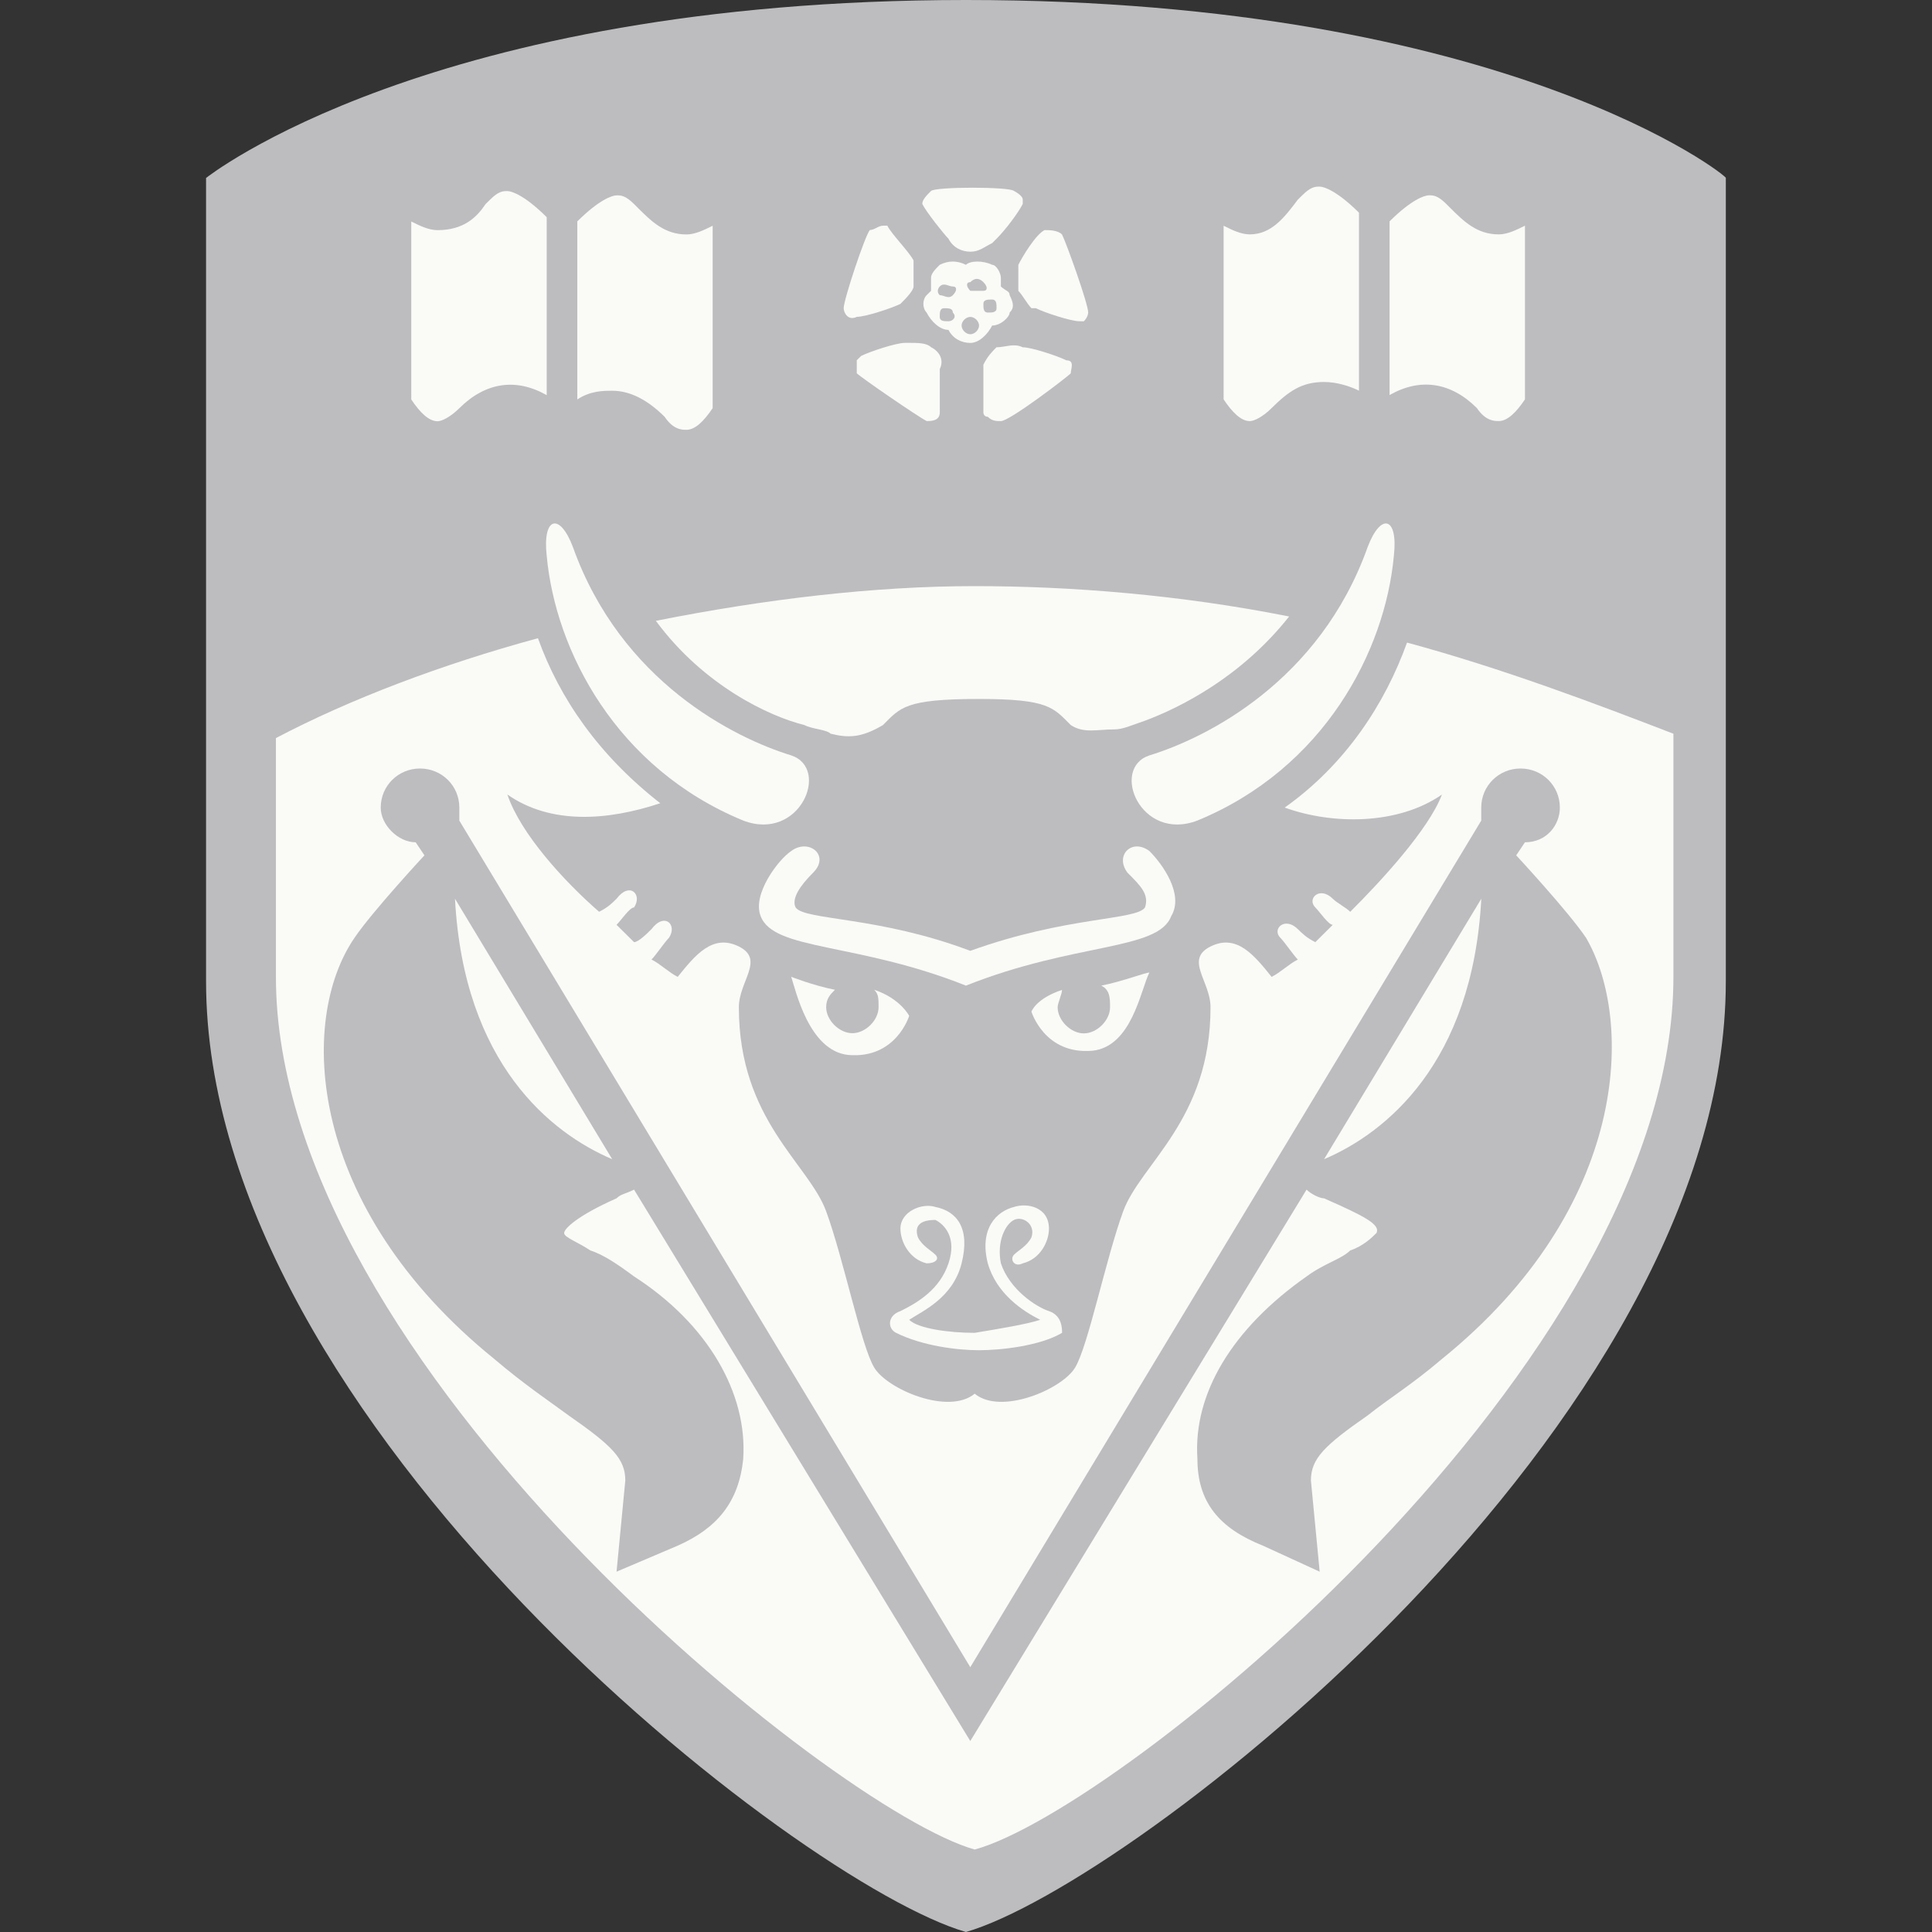 <svg width="32" height="32" viewBox="0 0 32 32" fill="none" xmlns="http://www.w3.org/2000/svg">
<rect x="0" y="0" width="32" height="32" fill="#333333" stroke="none"/>
<path d="M15.999 0C7.102 0 3.413 2.948 3.413 2.948V16.252C3.413 23.587 13.251 31.209 15.999 32C18.748 31.209 28.585 23.587 28.585 16.252V2.948C28.657 2.948 24.968 0 15.999 0Z" fill="#BDBDC0"/>
<path d="M14.48 16.394C14.552 16.466 14.552 16.538 14.552 16.682C14.552 16.898 14.335 17.113 14.118 17.113C13.901 17.113 13.684 16.898 13.684 16.682C13.684 16.538 13.757 16.466 13.829 16.394C13.467 16.322 13.105 16.179 13.105 16.179C13.178 16.394 13.395 17.401 14.046 17.473C14.841 17.545 15.059 16.826 15.059 16.826C15.059 16.826 14.914 16.538 14.48 16.394Z" fill="#FAFBF6"/>
<path d="M18.241 16.325C18.386 16.396 18.386 16.54 18.386 16.684C18.386 16.9 18.169 17.116 17.952 17.116C17.735 17.116 17.518 16.9 17.518 16.684C17.518 16.612 17.59 16.468 17.59 16.396C17.156 16.54 17.084 16.756 17.084 16.756C17.084 16.756 17.301 17.475 18.097 17.403C18.748 17.331 18.892 16.396 19.037 16.109C18.965 16.109 18.603 16.253 18.241 16.325Z" fill="#FAFBF6"/>
<path d="M19.037 14.095C18.748 13.88 18.458 14.167 18.675 14.455C18.892 14.671 19.037 14.814 18.965 15.03C18.82 15.246 17.663 15.174 16.071 15.749C14.552 15.174 13.323 15.246 13.178 15.03C13.106 14.886 13.25 14.671 13.467 14.455C13.757 14.167 13.395 13.88 13.106 14.095C12.889 14.239 12.455 14.814 12.599 15.174C12.816 15.749 14.191 15.605 15.999 16.325C17.807 15.605 19.182 15.749 19.399 15.174C19.616 14.814 19.254 14.311 19.037 14.095Z" fill="#FAFBF6"/>
<path d="M17.374 21.716C17.157 21.645 16.723 21.357 16.578 20.925C16.506 20.566 16.65 20.278 16.795 20.206C16.94 20.134 17.157 20.278 17.084 20.494C17.012 20.638 16.867 20.71 16.795 20.782C16.723 20.854 16.795 20.997 16.94 20.925C17.229 20.854 17.374 20.566 17.374 20.35C17.374 19.991 17.012 19.919 16.795 19.991C16.506 20.063 16.216 20.35 16.361 20.925C16.506 21.429 16.94 21.716 17.229 21.86C17.012 21.932 16.578 22.004 16.144 22.076C15.71 22.076 15.204 22.004 15.059 21.86C15.276 21.716 15.782 21.501 15.927 20.925C16.072 20.35 15.855 20.063 15.493 19.991C15.276 19.919 14.914 20.063 14.914 20.35C14.914 20.566 15.059 20.854 15.348 20.925C15.493 20.925 15.565 20.854 15.493 20.782C15.421 20.71 15.276 20.638 15.204 20.494C15.131 20.278 15.276 20.206 15.493 20.206C15.638 20.278 15.855 20.494 15.71 20.925C15.565 21.357 15.204 21.573 14.914 21.716C14.697 21.788 14.697 22.004 14.842 22.076C15.276 22.292 15.855 22.364 16.216 22.364C16.578 22.364 17.229 22.292 17.591 22.076C17.591 22.004 17.591 21.788 17.374 21.716Z" fill="#FAFBF6"/>
<path d="M16.072 4.169C16.217 4.169 16.289 4.098 16.434 4.026C16.434 4.026 16.434 4.026 16.506 3.954C16.651 3.81 16.868 3.522 16.94 3.378V3.307C16.94 3.235 16.795 3.163 16.795 3.163C16.723 3.091 15.493 3.091 15.421 3.163C15.349 3.235 15.276 3.307 15.276 3.378C15.349 3.522 15.638 3.882 15.71 3.954C15.783 4.098 15.927 4.169 16.072 4.169Z" fill="#FAFBF6"/>
<path d="M15.131 4.745C15.131 4.673 15.131 4.529 15.131 4.386V4.314C15.059 4.17 14.769 3.882 14.697 3.738H14.625C14.552 3.738 14.48 3.81 14.408 3.81C14.335 3.882 13.974 4.961 13.974 5.105C13.974 5.177 14.046 5.32 14.191 5.248C14.335 5.248 14.769 5.105 14.914 5.033C14.986 4.961 15.131 4.817 15.131 4.745Z" fill="#FAFBF6"/>
<path d="M15.421 5.751C15.349 5.679 15.204 5.679 15.059 5.679H14.987C14.842 5.679 14.408 5.823 14.264 5.895L14.191 5.967C14.191 6.039 14.191 6.111 14.191 6.183C14.264 6.255 15.204 6.902 15.349 6.974C15.421 6.974 15.566 6.974 15.566 6.83C15.566 6.686 15.566 6.255 15.566 6.111C15.638 5.967 15.566 5.823 15.421 5.751Z" fill="#FAFBF6"/>
<path d="M16.505 5.752C16.433 5.824 16.36 5.896 16.288 6.04V6.112C16.288 6.256 16.288 6.687 16.288 6.831C16.288 6.831 16.288 6.903 16.36 6.903C16.433 6.975 16.505 6.975 16.577 6.975C16.722 6.975 17.662 6.256 17.735 6.184C17.735 6.112 17.807 5.968 17.662 5.968C17.518 5.896 17.084 5.752 16.939 5.752C16.794 5.68 16.65 5.752 16.505 5.752Z" fill="#FAFBF6"/>
<path d="M16.867 4.818C16.939 4.89 17.012 5.033 17.084 5.105C17.084 5.105 17.084 5.105 17.157 5.105C17.301 5.177 17.735 5.321 17.88 5.321H17.952C18.024 5.249 18.024 5.177 18.024 5.177C18.024 5.033 17.663 4.027 17.59 3.883C17.518 3.811 17.373 3.811 17.301 3.811C17.157 3.883 16.939 4.242 16.867 4.386C16.867 4.53 16.867 4.674 16.867 4.818Z" fill="#FAFBF6"/>
<path d="M16.723 4.889C16.723 4.817 16.65 4.817 16.578 4.745C16.578 4.673 16.578 4.673 16.578 4.601C16.578 4.53 16.506 4.386 16.433 4.386C16.288 4.314 16.072 4.314 15.999 4.386C15.854 4.314 15.71 4.314 15.565 4.386C15.493 4.458 15.421 4.53 15.421 4.601C15.421 4.673 15.421 4.745 15.421 4.817L15.348 4.889C15.276 4.961 15.276 5.105 15.348 5.177C15.421 5.321 15.565 5.464 15.71 5.464C15.782 5.608 15.927 5.68 16.072 5.68C16.216 5.68 16.361 5.536 16.433 5.392C16.578 5.392 16.723 5.249 16.723 5.177C16.795 5.105 16.795 5.033 16.723 4.889ZM15.71 5.321C15.637 5.321 15.565 5.321 15.565 5.249C15.565 5.177 15.565 5.105 15.637 5.105C15.71 5.105 15.782 5.105 15.782 5.177C15.854 5.249 15.782 5.321 15.71 5.321ZM15.782 4.889C15.71 4.961 15.637 4.889 15.565 4.889C15.493 4.817 15.565 4.745 15.565 4.745C15.637 4.673 15.71 4.745 15.782 4.745C15.854 4.745 15.854 4.817 15.782 4.889ZM16.072 5.536C15.999 5.536 15.927 5.464 15.927 5.392C15.927 5.321 15.999 5.249 16.072 5.249C16.144 5.249 16.216 5.321 16.216 5.392C16.216 5.464 16.144 5.536 16.072 5.536ZM16.072 4.817C15.999 4.745 15.999 4.673 16.072 4.673C16.144 4.601 16.216 4.601 16.288 4.673C16.361 4.745 16.361 4.817 16.288 4.817C16.216 4.817 16.144 4.817 16.072 4.817ZM16.361 5.177C16.288 5.177 16.288 5.105 16.288 5.033C16.288 4.961 16.361 4.961 16.433 4.961C16.506 4.961 16.506 5.033 16.506 5.105C16.506 5.177 16.433 5.177 16.361 5.177Z" fill="#FAFBF6"/>
<path d="M9.055 3.597C8.693 3.237 8.476 3.165 8.404 3.165C8.332 3.165 8.259 3.165 8.115 3.309L8.042 3.381C7.898 3.597 7.681 3.812 7.247 3.812C7.102 3.812 6.957 3.741 6.812 3.669V6.617C6.957 6.833 7.102 6.977 7.247 6.977C7.319 6.977 7.463 6.905 7.608 6.761C8.042 6.329 8.549 6.257 9.055 6.545V3.597Z" fill="#FAFBF6"/>
<path d="M11.37 3.883C11.008 3.883 10.791 3.667 10.574 3.452L10.502 3.38C10.357 3.236 10.285 3.236 10.213 3.236C10.14 3.236 9.923 3.308 9.562 3.667V6.616C9.779 6.472 9.996 6.472 10.14 6.472C10.43 6.472 10.719 6.616 11.008 6.903C11.153 7.119 11.297 7.119 11.37 7.119C11.514 7.119 11.659 6.975 11.804 6.76V3.739C11.659 3.811 11.514 3.883 11.37 3.883Z" fill="#FAFBF6"/>
<path d="M23.016 6.543C23.522 6.255 24.028 6.327 24.462 6.759C24.607 6.974 24.752 6.974 24.824 6.974C24.969 6.974 25.113 6.83 25.258 6.615V3.738C25.113 3.81 24.969 3.882 24.824 3.882C24.462 3.882 24.245 3.666 24.028 3.451L23.956 3.379C23.811 3.235 23.739 3.235 23.667 3.235C23.594 3.235 23.377 3.307 23.016 3.666V6.543Z" fill="#FAFBF6"/>
<path d="M20.701 3.882C20.556 3.882 20.411 3.811 20.267 3.739V6.615C20.411 6.831 20.556 6.975 20.701 6.975C20.773 6.975 20.918 6.903 21.062 6.759C21.352 6.471 21.569 6.327 21.93 6.327C22.147 6.327 22.364 6.399 22.509 6.471V3.523C22.147 3.163 21.93 3.091 21.858 3.091C21.786 3.091 21.713 3.091 21.569 3.235L21.496 3.307C21.279 3.595 21.062 3.882 20.701 3.882Z" fill="#FAFBF6"/>
<path d="M13.106 12.512C12.166 12.224 10.285 11.29 9.489 9.06C9.272 8.485 8.983 8.557 9.055 9.204C9.2 10.786 10.213 12.728 12.31 13.591C13.251 13.95 13.757 12.728 13.106 12.512Z" fill="#FAFBF6"/>
<path d="M19.037 12.512C19.977 12.224 21.858 11.29 22.653 9.06C22.87 8.485 23.16 8.557 23.087 9.204C22.942 10.786 21.93 12.728 19.832 13.591C18.892 13.95 18.386 12.728 19.037 12.512Z" fill="#FAFBF6"/>
<path d="M18.458 12.081C18.603 12.081 18.748 12.009 18.965 11.937C19.543 11.721 20.556 11.218 21.352 10.211C19.543 9.851 17.735 9.708 16.144 9.708C14.48 9.708 12.672 9.923 10.863 10.283C11.659 11.361 12.744 11.865 13.323 12.009C13.467 12.081 13.684 12.081 13.757 12.152C14.046 12.224 14.263 12.224 14.625 12.009C14.914 11.721 14.986 11.577 16.216 11.577C17.373 11.577 17.446 11.721 17.735 12.009C17.952 12.152 18.169 12.081 18.458 12.081Z" fill="#FAFBF6"/>
<path d="M24.535 14.886L21.931 19.2C22.943 18.769 24.39 17.618 24.535 14.886Z" fill="#FAFBF6"/>
<path d="M10.14 19.2L7.536 14.886C7.681 17.618 9.127 18.769 10.14 19.2Z" fill="#FAFBF6"/>
<path d="M23.305 10.643C22.943 11.65 22.292 12.657 21.279 13.376C22.075 13.664 23.16 13.664 23.883 13.16C23.666 13.736 22.871 14.598 22.364 15.102C22.292 15.03 22.147 14.958 22.075 14.886C21.858 14.67 21.641 14.886 21.786 15.03C21.858 15.102 22.003 15.318 22.075 15.318C21.93 15.461 21.786 15.605 21.786 15.605C21.641 15.533 21.569 15.461 21.496 15.389C21.279 15.174 21.062 15.389 21.207 15.533C21.279 15.605 21.424 15.821 21.496 15.893C21.352 15.965 21.207 16.108 21.062 16.18C20.773 15.821 20.484 15.461 20.05 15.677C19.616 15.893 20.05 16.252 20.05 16.684C20.05 18.553 18.892 19.273 18.603 20.064C18.314 20.855 18.024 22.293 17.807 22.652C17.59 23.012 16.578 23.443 16.144 23.084C15.71 23.443 14.697 23.012 14.48 22.652C14.263 22.293 13.974 20.855 13.684 20.064C13.395 19.273 12.238 18.553 12.238 16.684C12.238 16.252 12.672 15.893 12.238 15.677C11.804 15.461 11.514 15.821 11.225 16.18C11.08 16.108 10.936 15.965 10.791 15.893C10.863 15.821 11.008 15.605 11.08 15.533C11.225 15.318 11.008 15.102 10.791 15.389C10.719 15.461 10.574 15.605 10.502 15.605C10.502 15.605 10.357 15.461 10.212 15.318C10.285 15.246 10.429 15.03 10.502 15.03C10.646 14.814 10.429 14.598 10.212 14.886C10.14 14.958 10.068 15.03 9.923 15.102C9.344 14.598 8.621 13.807 8.404 13.16C9.127 13.664 10.068 13.592 10.936 13.304C9.923 12.513 9.272 11.578 8.91 10.571C7.319 11.003 5.8 11.578 4.57 12.225V16.18C4.57 22.58 13.829 29.987 16.144 30.634C18.531 29.987 27.717 22.58 27.717 16.18V12.153C26.415 11.65 24.896 11.075 23.305 10.643ZM23.883 22.509C23.377 22.94 23.015 23.156 22.654 23.443C21.93 23.947 21.713 24.162 21.713 24.522L21.858 26.032L20.918 25.601C20.194 25.313 19.833 24.881 19.833 24.162C19.76 23.084 20.411 22.005 21.641 21.142C21.93 20.927 22.22 20.855 22.364 20.711C22.581 20.639 22.726 20.495 22.798 20.423C22.871 20.279 22.581 20.136 21.93 19.848C21.858 19.848 21.713 19.776 21.641 19.704L16.071 28.837L10.502 19.704C10.357 19.776 10.285 19.776 10.212 19.848C9.561 20.136 9.344 20.351 9.344 20.423C9.344 20.495 9.561 20.567 9.778 20.711C9.995 20.783 10.212 20.927 10.502 21.142C11.731 21.933 12.382 23.084 12.31 24.162C12.238 24.881 11.876 25.313 11.225 25.601L10.212 26.032L10.357 24.522C10.357 24.162 10.14 23.947 9.417 23.443C9.127 23.228 8.693 22.94 8.187 22.509C5.077 19.992 4.932 16.899 5.872 15.533C6.162 15.102 7.03 14.167 7.03 14.167L6.885 13.951C6.596 13.951 6.306 13.664 6.306 13.376C6.306 13.016 6.596 12.729 6.957 12.729C7.319 12.729 7.608 13.016 7.608 13.376C7.608 13.448 7.608 13.52 7.608 13.592L16.071 27.614L24.534 13.592C24.534 13.52 24.534 13.448 24.534 13.376C24.534 13.016 24.824 12.729 25.185 12.729C25.547 12.729 25.836 13.016 25.836 13.376C25.836 13.664 25.619 13.951 25.258 13.951L25.113 14.167C25.113 14.167 25.981 15.102 26.27 15.533C27.066 16.899 26.994 19.992 23.883 22.509Z" fill="#FAFBF6"/>
<path d="M15.999 0.934C7.464 0.934 4.426 3.523 4.426 3.523V11.146C5.583 10.57 6.957 10.067 8.476 9.707C8.476 9.564 8.404 9.42 8.404 9.276C8.332 8.844 8.476 8.557 8.621 8.341C8.766 8.197 8.983 8.125 9.127 8.125C9.344 8.125 9.778 8.197 9.995 8.916C10.068 9.06 10.14 9.204 10.213 9.348C12.165 8.988 14.191 8.773 15.999 8.773C17.808 8.773 19.833 8.988 21.786 9.348C21.858 9.204 21.93 9.06 21.93 8.916C22.148 8.269 22.581 8.125 22.799 8.125C23.015 8.125 23.16 8.197 23.305 8.341C23.522 8.557 23.594 8.844 23.522 9.276C23.522 9.42 23.45 9.564 23.45 9.707C24.896 10.067 26.343 10.57 27.5 11.146V3.523C27.645 3.523 24.607 0.934 15.999 0.934ZM12.527 7.622L11.37 7.478H11.297L9.778 7.262V7.55H9.344H8.91V7.262L6.162 7.838V3.595L6.379 3.523V2.876L6.813 3.164C7.102 3.379 7.247 3.451 7.319 3.451C7.464 3.451 7.536 3.379 7.681 3.164C7.681 3.092 7.753 3.092 7.753 3.02C7.97 2.804 8.115 2.732 8.404 2.732C8.693 2.732 8.983 2.876 9.344 3.164C9.706 2.876 9.995 2.732 10.285 2.732C10.502 2.732 10.719 2.804 10.936 3.02C10.936 3.092 11.008 3.092 11.008 3.164C11.153 3.307 11.225 3.451 11.37 3.451C11.442 3.451 11.659 3.379 11.876 3.164L12.238 2.876V3.523L12.455 3.595V7.622H12.527ZM18.675 5.824C18.603 5.968 18.459 6.04 18.241 6.04C18.241 6.184 18.241 6.256 18.169 6.328C18.024 6.471 16.795 7.406 16.578 7.406H16.506C16.433 7.406 16.361 7.406 16.288 7.406C16.216 7.622 16.144 7.766 15.999 7.766C15.854 7.766 15.782 7.622 15.71 7.478C15.637 7.478 15.565 7.55 15.493 7.55H15.421C15.204 7.478 13.974 6.615 13.829 6.471C13.829 6.399 13.757 6.328 13.757 6.256C13.54 6.256 13.395 6.184 13.323 6.04C13.251 5.896 13.395 5.752 13.54 5.68C13.467 5.608 13.395 5.465 13.395 5.393C13.395 5.177 13.902 3.739 13.974 3.595C13.974 3.523 14.118 3.523 14.191 3.451C14.118 3.307 14.118 3.092 14.263 3.02C14.335 2.948 14.553 2.948 14.697 3.092C14.77 3.02 14.842 2.876 14.914 2.876C15.059 2.804 15.565 2.804 15.782 2.804C16.144 2.804 16.723 2.804 16.867 2.876C16.939 2.876 17.012 2.948 17.084 3.092C17.229 2.948 17.446 2.948 17.518 3.02C17.59 3.092 17.663 3.235 17.59 3.451C17.735 3.451 17.808 3.523 17.88 3.595C18.024 3.739 18.459 5.177 18.459 5.393C18.459 5.465 18.386 5.537 18.314 5.68C18.603 5.537 18.748 5.68 18.675 5.824ZM25.909 7.766L23.16 7.191V7.478H22.726H22.292V7.191L20.773 7.406H20.701L19.544 7.55V3.523L19.761 3.451V2.804L20.122 3.092C20.412 3.307 20.556 3.379 20.628 3.379C20.773 3.379 20.846 3.307 20.99 3.092C20.99 3.02 21.062 3.02 21.062 2.948C21.279 2.732 21.424 2.66 21.713 2.66C22.003 2.66 22.292 2.804 22.654 3.092C23.015 2.804 23.305 2.66 23.594 2.66C23.811 2.66 24.028 2.732 24.245 2.948C24.245 3.02 24.317 3.02 24.317 3.092C24.462 3.235 24.535 3.379 24.679 3.379C24.752 3.379 24.968 3.307 25.186 3.092L25.619 2.804V3.451L25.837 3.523V7.766H25.909Z" fill="#BDBDC0"/>
<path d="M22.654 19.56C23.015 19.775 23.449 20.063 23.449 20.494C23.449 20.926 23.087 21.142 22.654 21.358C22.436 21.429 22.22 21.573 22.003 21.717C21.641 21.933 20.411 22.868 20.483 24.09C20.556 24.521 20.701 24.737 21.134 24.953L21.062 24.378C21.062 23.802 21.569 23.371 22.292 22.868C22.581 22.652 23.015 22.364 23.449 22.005C26.126 19.847 26.415 17.115 25.619 15.892C25.547 15.748 25.33 15.533 25.185 15.317C24.968 17.69 23.738 18.913 22.654 19.56Z" fill="#BDBDC0"/>
<path d="M6.885 15.317C6.74 15.533 6.596 15.748 6.451 15.892C5.655 17.115 5.945 19.847 8.621 22.005C9.127 22.364 9.489 22.652 9.778 22.867C10.502 23.371 11.008 23.802 11.008 24.378L10.936 24.953C11.37 24.737 11.514 24.521 11.587 24.09C11.731 22.867 10.502 21.933 10.068 21.717C9.778 21.573 9.561 21.429 9.417 21.357C9.055 21.142 8.621 20.998 8.621 20.494C8.621 20.063 8.983 19.775 9.417 19.56C8.404 18.913 7.102 17.69 6.885 15.317Z" fill="#BDBDC0"/>
</svg>
